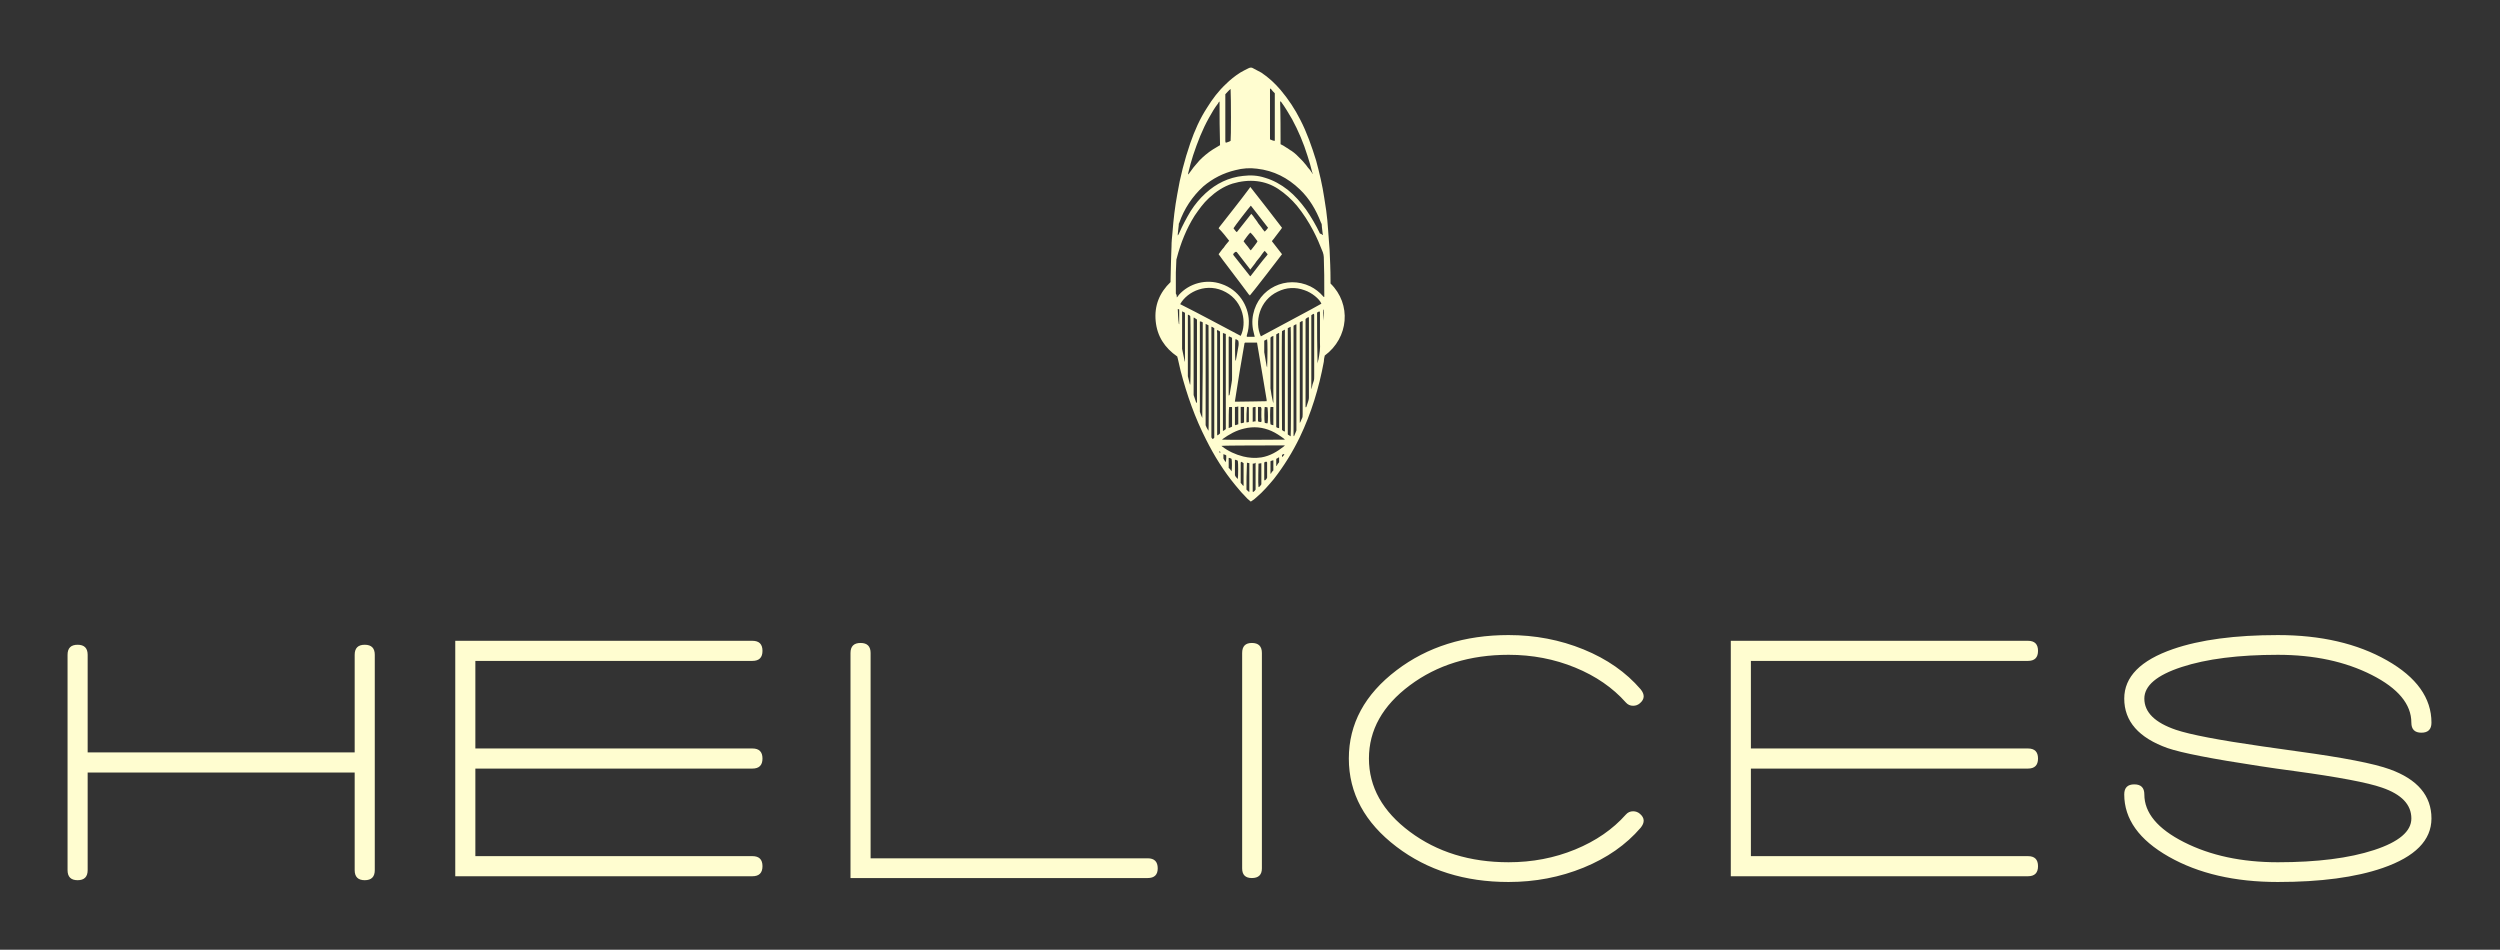<svg xmlns="http://www.w3.org/2000/svg" xmlns:xlink="http://www.w3.org/1999/xlink" width="3171.429" height="1204.797" viewBox="0 0 3171.429 1204.797"><rect x="0" y="0" width="3171.429" height="1204.797" fill="#333333" stroke="none"/><g transform="scale(8.571) translate(10, 10)"><defs id="SvgjsDefs1512"></defs><g id="SvgjsG1513" transform="matrix(0.711,0,0,0.711,140.926,-3.873)" fill="#fffdd0"><path xmlns="http://www.w3.org/2000/svg" d="M64.7,50.4c4.4,4.3,3.8,11.3-1.2,15c-0.1,0.4-0.2,0.9-0.2,1.3c-1,5.4-2.6,10.7-5,15.7c-1.5,3.1-3.3,6-5.4,8.7  c-1.1,1.3-2.2,2.6-3.5,3.7c-0.4,0.4-0.8,0.7-1.3,1c-0.2-0.2-0.5-0.4-0.7-0.6c-0.9-0.9-1.7-1.8-2.5-2.8c-2.4-2.9-4.4-6.1-6.1-9.5  c-2.3-4.5-4-9.3-5.3-14.3c-0.2-0.9-0.4-1.7-0.6-2.6c0-0.1-0.1-0.2-0.1-0.4c-2.6-1.8-4.2-4.2-4.5-7.4c-0.3-3.2,0.8-5.9,3.1-8.1  c0-0.1,0-0.2,0-0.4c0-1.4,0.1-2.7,0.1-4.1c0-1,0.1-2,0.1-2.9c0-1,0.1-1.9,0.2-2.9c0.2-2.7,0.5-5.3,1-8c0.6-3.6,1.5-7.1,2.7-10.6  c0.9-2.6,2-5.1,3.5-7.4c1.1-1.8,2.4-3.5,3.9-4.9c0.9-0.9,1.9-1.7,3-2.4c0.5-0.3,1.1-0.6,1.7-0.9c0.4-0.2,0.7-0.2,1,0  c0.6,0.3,1.1,0.6,1.7,0.9c1.5,1,2.8,2.2,4,3.6c1.6,1.9,3,4,4.1,6.2c1.4,2.7,2.4,5.6,3.3,8.5c0.7,2.6,1.3,5.1,1.7,7.8  c0.1,0.9,0.3,1.7,0.4,2.6c0.2,1.4,0.3,2.7,0.4,4.1c0.1,1.3,0.2,2.7,0.3,4c0.1,2.1,0.2,4.2,0.2,6.4C64.7,50.2,64.7,50.3,64.7,50.4z   M32.7,53.3c0.2-0.2,0.3-0.3,0.4-0.5c2.2-2.5,5.8-3.4,8.9-2.3c3.6,1.2,5.6,4.5,5.7,7.7c0,1-0.1,2-0.4,2.9c0,0.1-0.1,0.2,0,0.4  c0.5,0,1,0,1.5,0c0,0,0.1,0,0.1,0c0,0,0,0,0-0.1c0-0.1-0.1-0.3-0.1-0.4c-0.4-1.4-0.5-2.8-0.2-4.2c1.1-5.4,6.9-8.2,11.9-5.8  c1,0.5,1.9,1.2,2.6,2c0.1,0.1,0.1,0.2,0.3,0.2c0-0.3,0-0.5,0-0.8c0-2.5,0-5-0.1-7.5c0-0.3-0.1-0.7-0.2-1c-0.6-1.5-1.2-3-2-4.5  c-1-1.9-2.1-3.6-3.4-5.2c-1.1-1.3-2.4-2.5-3.9-3.5c-1.4-0.9-2.8-1.4-4.4-1.6c-1.7-0.2-3.4,0-5.1,0.5c-1.9,0.6-3.5,1.7-4.9,3  c-1.2,1.1-2.1,2.4-3,3.7c-1.7,2.7-2.9,5.7-3.7,8.8c-0.1,0.2-0.1,0.4-0.1,0.6c0,0.8-0.1,1.6-0.1,2.4c0,1.5,0,3,0,4.4  C32.7,52.8,32.7,53,32.7,53.3z M46,61.3c1.3-2.6,0.6-7.1-3.1-9.1c-3.8-2.1-8-0.2-9.5,2.5C37.6,56.8,41.8,59.1,46,61.3z M62.8,54.6  c-0.4-1-2-2.3-3.5-2.8c-1.9-0.7-3.8-0.6-5.6,0.3c-3.8,1.8-4.9,6.3-3.5,9.3C50.7,61.1,62.4,54.9,62.8,54.6z M51.4,74.9  c0-0.1,0-0.2,0-0.3c-0.7-4-1.3-8-2-11.9c-0.1,0-0.2,0-0.2,0c-0.7,0-1.5,0-2.2,0c-0.1,0-0.1,0-0.2,0.1c-0.7,4-1.4,8.1-2,12.1  c0,0,0,0.1,0,0.1c0.1,0,0.2,0,0.3,0C46.6,75,50.9,74.9,51.4,74.9z M63,40.3c0,0,0.1,0,0.1,0c-0.1-0.6-0.1-1.1-0.2-1.7  c0-0.3,0-0.6-0.2-0.9c-1-2.6-2.4-5-4.4-6.9c-2.5-2.4-5.4-3.9-8.9-4.3c-1.5-0.2-3-0.1-4.5,0.3c-2.5,0.6-4.7,1.7-6.7,3.4  c-2.3,2.1-4,4.7-5,7.6c-0.1,0.1-0.1,0.3-0.1,0.5c-0.1,0.6-0.1,1.2-0.2,1.8c0,0.1,0,0.1,0,0.3c0.2-0.2,0.2-0.3,0.3-0.5  c0.7-1.6,1.5-3.1,2.4-4.6c0.9-1.4,1.9-2.6,3.1-3.7c2.2-2,4.8-3.3,7.8-3.6c1.6-0.2,3.1-0.1,4.6,0.4c1.7,0.5,3.3,1.4,4.7,2.5  c1.5,1.2,2.7,2.6,3.8,4.1c1.1,1.6,2.1,3.3,2.9,5C62.9,40.1,62.9,40.2,63,40.3z M54.3,21.4c0.4,0.2,0.8,0.4,1.2,0.7  c0.4,0.2,0.7,0.5,1.1,0.7c0.4,0.3,0.7,0.5,1,0.8c0.3,0.3,0.6,0.6,0.9,0.9c0.3,0.3,0.6,0.6,0.9,1c0.3,0.3,0.5,0.7,0.8,1  c0.3,0.3,0.5,0.7,0.8,1.1c0-0.2,0-0.2-0.1-0.3c-0.3-1.2-0.6-2.3-1-3.5c-0.8-2.6-1.9-5.2-3.2-7.6c-0.7-1.2-1.4-2.4-2.2-3.5  c-0.1-0.1-0.1-0.2-0.3-0.2C54.3,15.4,54.3,18.4,54.3,21.4z M41.6,12.5c-0.1,0.1-0.1,0.1-0.1,0.1c-0.1,0.1-0.2,0.2-0.2,0.3  c-0.7,0.9-1.3,1.9-1.9,3C38,18.4,37,21,36.1,23.7c-0.4,1.2-0.7,2.4-1,3.6c0,0.1-0.1,0.3,0,0.4c0.4-0.5,0.7-1,1.1-1.5  c0.4-0.5,0.8-0.9,1.2-1.4c0.4-0.4,0.8-0.8,1.3-1.2c0.5-0.4,1-0.8,1.5-1.1c0.5-0.3,1-0.6,1.5-0.9C41.6,18.5,41.6,15.6,41.6,12.5z   M42,84.2c0.1,0.1,0.1,0.1,0.1,0.1c1.3,1,2.8,1.7,4.4,2.1c1.2,0.3,2.5,0.4,3.8,0.2c1.8-0.3,3.3-1.2,4.7-2.3c0,0,0.1-0.1,0.2-0.2  c-0.1,0-0.2,0-0.2,0C53.4,84.1,42.5,84.1,42,84.2z M55.2,82.9c-0.1-0.1-0.2-0.2-0.2-0.2c-0.8-0.6-1.7-1.2-2.6-1.6  c-1.8-0.8-3.7-1-5.7-0.5c-1.7,0.4-3.1,1.2-4.5,2.2c0,0,0,0.1-0.1,0.1c0.1,0,0.1,0,0.1,0C43,83,54.8,82.9,55.2,82.9z M40.5,82.5  c0-7.6,0-15.2,0-22.8c-0.2-0.1-0.4-0.3-0.6-0.3c0,7.7,0,15.3,0,23c0,0.1,0.1,0.2,0.2,0.3c0,0,0,0,0.1,0.1  C40.3,82.7,40.4,82.6,40.5,82.5z M57.6,81c0-7.4,0-14.7,0-22.1c0,0,0,0,0,0c0,0,0,0-0.1,0c-0.2,0.1-0.4,0.2-0.5,0.3  c0,7.6,0,15.2,0,22.9c0,0,0,0,0.1,0.1C57.3,81.7,57.5,81.3,57.6,81z M55.8,59.7c0,7.4,0,14.7,0,22.1c0.1,0.1,0.2,0.2,0.3,0.2  c0.1,0.1,0.2,0.2,0.3,0.2c0.1-0.4,0.1-22.4,0-22.8C56.2,59.5,56,59.6,55.8,59.7z M38.7,58.8c0,7.1,0,14.1,0,21.1  c0.1,0.3,0.3,0.7,0.5,1c0,0.1,0.1,0.1,0.1,0.1c0.1-0.5,0-21.6,0-21.9C39.1,59,38.9,58.9,38.7,58.8z M41.7,81.6c0-7.1,0-14.1,0-21.2  c-0.2-0.1-0.4-0.3-0.6-0.3c-0.1,0.2,0,0.4,0,0.6c0,6.9,0,13.8,0,20.7c0,0.1,0,0.2,0,0.4c0,0.1,0,0.2,0.1,0.2  C41.4,81.9,41.6,81.7,41.7,81.6z M54.6,60.3c-0.1,0.5,0,20.2,0,20.6c0.2,0.1,0.3,0.3,0.6,0.3c0-7,0-14.1,0-21.1c0,0,0-0.1,0-0.1  C55,60.1,54.8,60.2,54.6,60.3z M58.3,79.4c0-0.1,0.1-0.1,0.1-0.1c0.1-0.2,0.2-0.5,0.3-0.7c0.2-0.3,0.2-0.6,0.2-1  c0-6.3,0-12.5,0-18.8c0-0.1,0-0.2,0-0.4c0-0.1,0-0.2-0.1-0.2c-0.2,0.1-0.4,0.2-0.5,0.3c0,6.9,0,13.9,0,20.8  C58.2,79.3,58.3,79.3,58.3,79.4z M42.3,60.7c0,0.3,0,0.4,0,0.6c0,6.4,0,12.7,0,19.1c0,0.1,0,0.3,0,0.4c0,0.1,0,0.1,0,0.3  c0.2-0.1,0.4-0.2,0.6-0.4c0-0.1,0-0.2,0-0.3c0-6.5,0-12.9,0-19.4c0,0,0,0,0,0c0,0,0,0,0-0.1C42.8,60.9,42.6,60.8,42.3,60.7z   M54,80.5c0-6.6,0-13.1,0-19.7c0,0,0-0.1,0-0.1c-0.2,0-0.4,0.2-0.6,0.3c0,0.6,0,18.9,0,19.3C53.6,80.4,53.7,80.5,54,80.5z M38,78.4  C38.1,78.3,38.1,78.3,38,78.4c0.1-6.5,0.1-13,0.1-19.4c0-0.1,0-0.3,0-0.4c0,0,0,0,0,0c0,0,0,0,0-0.1c-0.1-0.1-0.2-0.1-0.4-0.2  c-0.1,0-0.1,0-0.2,0c0,0.2,0,0.4,0,0.5c0,5.9,0,11.9,0,17.8c0,0.1,0,0.2,0,0.3c0,0.1,0,0.2,0,0.2C37.6,77.5,37.8,77.9,38,78.4z   M59.5,57.8c0,6.1,0,12.2,0,18.3c0,0,0,0,0.1,0.1c0-0.1,0.1-0.1,0.1-0.2c0.1-0.3,0.2-0.6,0.3-0.9c0.1-0.3,0.2-0.6,0.2-1  c0-4,0-7.9,0-11.9c0-1.4,0-2.8,0-4.3c0-0.2,0-0.3,0-0.5C59.8,57.5,59.7,57.6,59.5,57.8z M42.8,11c0,0.2,0,0.4,0,0.6c0,2,0,3.9,0,5.9  c0,1.1,0,2.1,0,3.2c0,0.1,0,0.2,0.1,0.4c0.3-0.1,0.7-0.2,1-0.4c0.1-0.5,0.1-9,0-10.6c0-0.1,0-0.1,0-0.2C43.5,10.2,43.2,10.6,42.8,11  z M36.2,57.5c0,0.2,0,0.4,0,0.6c0,5,0,10,0,15.1c0,0.1,0,0.2,0,0.3c0,0.1,0,0.2,0.1,0.4c0.1,0.4,0.3,0.8,0.4,1.2  c0,0.1,0.1,0.1,0.1,0.1c0,0,0,0,0.1,0c0,0,0,0,0,0c0-5.6,0-11.2,0-16.8c0-0.1,0-0.2,0-0.4c0,0,0,0,0,0c0,0,0,0,0-0.1  c-0.1-0.1-0.2-0.1-0.3-0.2C36.4,57.6,36.4,57.5,36.2,57.5z M53.1,10.8c-0.3-0.3-0.6-0.6-0.8-0.9c0,0-0.1,0-0.2-0.1  c0,3.6,0,7.1,0,10.6c0.3,0.1,0.6,0.3,1,0.3C53.1,20.4,53.1,12.2,53.1,10.8z M60.7,72.3C60.7,72.3,60.8,72.3,60.7,72.3  c0.1,0,0.1-0.1,0.1-0.2c0.1-0.5,0.2-0.9,0.4-1.4c0.1-0.3,0.1-0.6,0.1-1c0-3.7,0-7.4,0-11.1c0-0.5,0-1.1,0-1.6c0-0.1,0-0.2-0.1-0.3  c-0.2,0.1-0.4,0.2-0.5,0.3C60.7,62.2,60.7,67.2,60.7,72.3z M35,56.9c0,0.1,0,0.2,0,0.3c0,4,0,8,0,12c0,0.2,0,0.3,0,0.5  c0.1,0.5,0.3,1.1,0.4,1.6c0,0.1,0.1,0.1,0.1,0.2c0.1-0.5,0.1-13.9,0-14.3C35.4,57.1,35.3,56.9,35,56.9z M52.8,61.3  c-0.3,0.1-0.5,0.2-0.6,0.4c0,0.1,0,0.2,0,0.3c0,3.2,0,6.5,0,9.7c0,0.2,0,0.3,0,0.5c0.1,0.9,0.3,1.9,0.5,2.8c0,0.1,0.1,0.2,0.1,0.3  c0,0,0,0,0,0C52.8,70.7,52.8,66,52.8,61.3z M43.6,61.4c0,0.1-0.1,0.1-0.1,0.1c0,4.1,0,8.1,0,12.2c0,0,0,0,0,0c0,0,0,0,0.1,0  c0-0.1,0.1-0.1,0.1-0.2c0.1-0.8,0.3-1.6,0.4-2.4c0.1-0.4,0.1-0.8,0.1-1.2c0-2.6,0-5.1,0-7.7c0-0.2,0-0.3,0-0.5  C44,61.6,43.8,61.5,43.6,61.4z M62,67.2C62,67.1,62,67,62,67c0.1-0.3,0.1-0.6,0.2-0.8c0.2-1.2,0.4-2.3,0.3-3.5c0-0.2,0-0.4,0-0.6  c0-1.8,0-3.6,0-5.4c0-0.1,0-0.2,0-0.2c0-0.1,0-0.2-0.1-0.3c-0.2,0.1-0.4,0.1-0.5,0.3C61.9,60,61.9,63.5,62,67.2  C61.9,67.1,61.9,67.1,62,67.2z M34.4,66.7c0-3.4,0-6.8,0-10.2c-0.2-0.1-0.3-0.2-0.6-0.3c0,0.1,0,0.2,0,0.3c0,2.3,0,4.6,0,7  c0,0.2,0,0.3,0,0.5c0.2,0.8,0.3,1.6,0.5,2.4C34.3,66.5,34.3,66.5,34.4,66.7z M48.5,87.9c0,0.2,0,0.4,0,0.5c0,1.7,0,3.4,0,5  c0,0.1,0,0.2,0,0.2c0,0.1,0,0.2,0.1,0.2c0.2-0.1,0.4-0.3,0.5-0.5c0-0.1,0-0.1,0-0.2c0-1.7,0-3.4,0-5.1c0-0.1,0-0.2,0-0.3  C48.9,87.9,48.7,87.9,48.5,87.9z M47.2,93.3c0.4,0.4,0.4,0.4,0.6,0.5c0-0.1,0-0.2,0-0.2c0-1.8,0-3.6,0-5.5c0-0.1,0-0.2,0-0.3  c-0.2,0-0.4-0.1-0.5-0.1c0,0.1,0,0.1,0,0.2C47.2,89.8,47.2,91.6,47.2,93.3z M49.7,87.9c0,0.4-0.1,4.3,0,4.8c0,0,0,0,0.1,0.1  c0.2-0.2,0.4-0.4,0.5-0.6c0,0,0-0.1,0-0.1c0-1.4,0-2.7,0-4.1c0-0.1,0-0.1,0-0.2C50.1,87.8,49.9,87.9,49.7,87.9z M46.1,87.5  c0,0.1-0.1,0.1-0.1,0.2c0,1.4,0,2.8,0,4.2c0.2,0.2,0.3,0.4,0.5,0.6c0,0,0.1,0,0.1,0c0,0,0,0,0,0c0,0,0,0,0,0c0-0.1,0-0.2,0-0.2  c0-1.5,0-3,0-4.4c0,0,0,0,0,0c0,0,0,0,0-0.1C46.4,87.6,46.2,87.6,46.1,87.5z M51.5,62c-0.2,0.1-0.4,0.2-0.6,0.3c0,0.8,0,1.6,0,2.3  c0,0,0,0.1,0,0.1c0.2,1,0.3,1.9,0.5,2.9c0,0.1,0.1,0.1,0.1,0.3C51.6,65.4,51.6,62.4,51.5,62z M44.2,80.2c0-1.3,0-2.6,0-4  c0,0,0-0.1-0.1-0.1c-0.1,0-0.3,0-0.4,0c0,0-0.1,0-0.1,0c-0.1,0.4-0.1,2.7-0.1,4.2c0,0.1,0,0.1,0,0.2C43.8,80.4,44,80.3,44.2,80.2z   M52.2,79.7c0.2,0.1,0.4,0.2,0.6,0.2c0-0.1,0-0.1,0-0.2c0-1.2,0-2.3,0-3.5c0,0,0,0,0,0c0,0,0,0,0-0.1c-0.1,0-0.2,0-0.3,0  c-0.1,0-0.2,0-0.3,0C52.1,76.5,52.1,79.1,52.2,79.7z M44.8,76.1c0,0.1,0,0.2,0,0.2c0,1.1,0,2.3,0,3.4c0,0.1,0,0.1,0.1,0.2  c0.2-0.1,0.4-0.1,0.6-0.2c0-0.1,0-0.1,0-0.2c0-1.1,0-2.1,0-3.2c0-0.1,0-0.2,0-0.3C45.2,76.1,45,76.1,44.8,76.1z M51.5,90.8  c0-1.1,0-2.1,0-3.1c0-0.1,0-0.1-0.1-0.2c-0.2,0-0.4,0-0.5,0.2c0,0,0,0.1,0,0.1c0,1.1,0,2.3,0,3.4c0,0.1,0,0.1,0.1,0.2  C51.2,91.3,51.4,91.1,51.5,90.8z M45.4,91.1c0.1-0.7,0.1-3.4,0-3.8c-0.2-0.1-0.3-0.2-0.6-0.2c0,1.1,0,2.1,0,3.2  C44.9,90.6,45.1,90.8,45.4,91.1z M51,76.1c-0.1,0.4-0.1,2.8,0,3.3c0.2,0.1,0.4,0.1,0.6,0.1c0.1-0.4,0.1-2.3,0-3.1c0-0.1,0-0.1,0-0.2  C51.3,76.1,51.1,76.1,51,76.1z M46,76.1c0,0.1,0,0.1,0,0.2c0,1,0,2,0,3c0,0.1,0,0.1,0.1,0.2c0.2-0.1,0.4,0,0.6-0.2c0-1,0-2,0-3  c0-0.1,0-0.1,0-0.2C46.4,76.1,46.2,76.1,46,76.1z M44.9,66.5c0,0,0-0.1,0.1-0.1c0.2-0.9,0.3-1.8,0.5-2.8c0.1-0.4,0.1-0.9,0-1.3  c-0.2-0.1-0.3-0.3-0.6-0.3C44.8,62.5,44.8,65.9,44.9,66.5z M50.3,79.2c0.1-0.3,0-0.7,0-1c0-0.4,0-0.7,0-1.1c0-0.3,0.1-0.7-0.1-1  c-0.1,0-0.2,0-0.3,0c-0.1,0-0.2,0-0.3,0c0,1,0,2,0,3C49.9,79.2,50.1,79.3,50.3,79.2z M49.1,79.1c0-0.5,0-1,0-1.5c0-0.5,0-1,0-1.5  c-0.2,0-0.4,0-0.6,0.1c0,0.5,0,1,0,1.5c0,0.5,0,1,0,1.5C48.7,79.1,48.9,79.1,49.1,79.1z M47.3,76.1C47.3,76.1,47.3,76.1,47.3,76.1  c-0.1,1-0.1,1.9-0.1,2.9c0,0.1,0,0.2,0,0.3c0.2,0,0.4,0,0.5-0.1c0-0.1,0-0.1,0-0.1c0-0.9,0-1.8,0-2.8c0-0.1,0-0.1-0.1-0.2  C47.6,76.1,47.5,76.1,47.3,76.1z M52.8,89.3c0-0.7,0-1.3,0-2c0,0,0-0.1,0-0.1c-0.2,0-0.4,0.1-0.6,0.2c0,0.1,0,0.3,0,0.4  c0,0.7,0,1.4,0,2.1c0,0,0,0.1,0.1,0.1C52.4,89.7,52.6,89.5,52.8,89.3z M44.1,89.5c0.1-0.5,0.1-2.2,0-2.6c-0.2-0.1-0.3-0.2-0.6-0.2  c0,0.7,0,1.4,0,2.1C43.7,88.9,43.9,89.2,44.1,89.5z M54,87.6c0-0.3,0-0.6,0-1c0,0,0,0,0,0c0,0,0,0-0.1,0c-0.1,0.1-0.3,0.2-0.5,0.3  c0,0.5,0,1,0,1.4c0,0,0,0,0.1,0.1C53.6,88.1,53.8,87.8,54,87.6z M33.2,58.9c0-1.1,0-2.1,0-3.1c-0.1,0-0.2-0.1-0.3-0.1  c0,0.3,0.1,2.5,0.2,2.9C33.1,58.7,33.1,58.8,33.2,58.9z M42.9,87.6C42.9,87.6,42.9,87.6,42.9,87.6c0.1-0.5,0.1-0.9,0.1-1.4  c-0.1-0.1-0.3-0.2-0.4-0.2c-0.1,0-0.1,0-0.2-0.1c0,0.3,0,0.6,0,0.9C42.5,87.1,42.7,87.3,42.9,87.6z M63.2,55.8c-0.1,0.7,0,2,0,2.4  c0-0.1,0-0.1,0-0.1c0-0.5,0.1-1,0.1-1.5c0-0.2,0-0.5,0-0.7c0,0,0,0-0.1-0.1C63.3,55.8,63.2,55.8,63.2,55.8z M54.6,86.1  c0,0.1,0,0.2,0,0.3c0,0,0,0,0.1,0.1c0.2-0.2,0.3-0.4,0.4-0.6C54.8,85.9,54.7,86,54.6,86.1z M41.8,85.5c-0.1-0.1-0.1-0.2-0.3-0.1  c0.1,0.1,0.1,0.2,0.2,0.3C41.7,85.6,41.7,85.6,41.8,85.5z"></path><path xmlns="http://www.w3.org/2000/svg" d="M41.4,44.3c0.4-0.5,0.7-1,1.1-1.4c0.3-0.5,0.7-0.9,1.1-1.4c-0.7-0.9-1.4-1.8-2.2-2.6c0.1-0.1,0.1-0.2,0.2-0.3  c2.1-2.7,4.2-5.3,6.2-8c0.1-0.1,0.1-0.2,0.2-0.3c2.2,2.8,4.4,5.6,6.6,8.5c-0.1,0.1-0.1,0.2-0.2,0.3c-0.5,0.7-1.1,1.4-1.6,2.1  c-0.1,0.1-0.2,0.2-0.3,0.4c0.7,0.9,1.4,1.8,2.1,2.7c-0.2,0.3-6.3,8.2-6.7,8.6c-0.1-0.1-0.1-0.2-0.2-0.2  C46.1,50.5,41.7,44.8,41.4,44.3z M51,39.6c0.2-0.2,0.5-0.5,0.7-0.8c-1.2-1.5-2.3-3-3.5-4.5c0,0-0.1-0.1-0.1-0.1  c-0.3,0.3-3.4,4.3-3.6,4.7c0.1,0.1,0.2,0.3,0.3,0.4c0.1,0.1,0.2,0.3,0.4,0.4c0.5-0.6,1-1.3,1.5-1.9c0.5-0.6,1-1.3,1.5-1.9  c0.3,0.3,0.5,0.6,0.7,0.9c0.2,0.3,0.5,0.6,0.7,1c0.2,0.3,0.5,0.6,0.7,0.9C50.5,39,50.7,39.3,51,39.6z M44.4,44.3  c0.1,0.1,0.1,0.1,0.1,0.2c1.1,1.4,2.3,2.9,3.4,4.3c0,0,0.1,0.1,0.1,0.1c0.1-0.1,0.1-0.1,0.1-0.1c1.1-1.4,2.2-2.9,3.4-4.3  c0.1-0.1,0.1-0.2,0.1-0.2c-0.2-0.2-0.4-0.5-0.6-0.7c-0.4,0.4-0.7,0.9-1,1.3c-0.3,0.4-0.7,0.8-1,1.3c-0.3,0.4-0.6,0.8-1,1.3  c-0.1-0.1-0.2-0.3-0.3-0.4c-0.8-1-1.6-2.1-2.4-3.1c-0.1-0.1-0.1-0.2-0.3-0.2C44.8,43.8,44.6,44.1,44.4,44.3z M46.6,41.6  c0.4,0.6,0.9,1.1,1.3,1.7c0.1,0.1,0.1,0.1,0.2,0.2c0,0,0,0,0,0c0.4-0.5,1.3-1.6,1.4-1.9c-0.5-0.7-1.2-1.6-1.5-1.8  C47.5,40.3,47.1,40.9,46.6,41.6z"></path></g><g id="SvgjsG1514" transform="matrix(1.328,0,0,1.328,-1.966,70.396)" fill="#fffdd0"><path d="M34.6 11.32 c-0.747 0 -1.12 0.373 -1.12 1.12 l0 10.88 l-29.76 0 l0 -10.88 c0 -0.747 -0.373 -1.12 -1.12 -1.12 s-1.12 0.373 -1.12 1.12 l0 24 c0 0.747 0.373 1.12 1.12 1.12 s1.12 -0.373 1.12 -1.12 l0 -10.88 l29.76 0 l0 10.88 c0 0.747 0.373 1.12 1.12 1.12 s1.12 -0.373 1.12 -1.12 l0 -24 c0 -0.747 -0.373 -1.12 -1.12 -1.12 z M77.81 25.12 c0.747 0 1.12 -0.373 1.12 -1.12 s-0.373 -1.12 -1.12 -1.12 l-30.88 0 l0 -9.76 l30.88 0 c0.747 0 1.12 -0.373 1.12 -1.12 s-0.373 -1.12 -1.12 -1.12 l-33.12 0 l0 26.24 l33.12 0 c0.747 0 1.12 -0.373 1.12 -1.12 s-0.373 -1.12 -1.12 -1.12 l-30.88 0 l0 -9.76 l30.88 0 z M121.86 35.12 l-30.88 0 l0 -22.88 c0 -0.747 -0.373 -1.12 -1.12 -1.12 s-1.12 0.373 -1.12 1.12 l0 25.08 l33.12 0 c0.747 0 1.12 -0.36 1.12 -1.08 c0 -0.747 -0.373 -1.12 -1.12 -1.12 z M132.39 12.24 l0 24 c0 0.72 0.36 1.08 1.08 1.08 c0.747 0 1.12 -0.36 1.12 -1.08 l0 0 l0 -24 c0 -0.747 -0.373 -1.12 -1.12 -1.12 c-0.72 0 -1.08 0.373 -1.08 1.12 z M176.8 16.28 c-1.627 -1.893 -3.747 -3.373 -6.36 -4.44 s-5.4 -1.6 -8.36 -1.6 c-4.88 0 -9.04 1.307 -12.48 3.92 c-3.547 2.693 -5.32 5.973 -5.32 9.84 s1.773 7.147 5.32 9.84 c3.44 2.613 7.6 3.92 12.48 3.92 c2.96 0 5.747 -0.533 8.36 -1.6 s4.733 -2.547 6.36 -4.44 l0 0 c0.48 -0.587 0.453 -1.107 -0.08 -1.56 c-0.213 -0.187 -0.467 -0.28 -0.76 -0.28 c-0.32 0 -0.587 0.12 -0.8 0.36 l0 0 c-1.467 1.653 -3.353 2.953 -5.66 3.9 s-4.78 1.42 -7.42 1.42 c-4.293 0 -7.96 -1.133 -11 -3.4 s-4.56 -4.987 -4.56 -8.16 s1.52 -5.893 4.56 -8.16 s6.707 -3.4 11 -3.4 c2.64 0 5.113 0.473 7.42 1.42 s4.193 2.247 5.66 3.9 l0 0 c0.213 0.24 0.48 0.36 0.8 0.36 c0.293 0 0.547 -0.093 0.76 -0.28 c0.533 -0.453 0.56 -0.973 0.08 -1.56 z M219.97 25.12 c0.747 0 1.12 -0.373 1.12 -1.12 s-0.373 -1.12 -1.12 -1.12 l-30.88 0 l0 -9.76 l30.88 0 c0.747 0 1.12 -0.373 1.12 -1.12 s-0.373 -1.12 -1.12 -1.12 l-33.12 0 l0 26.24 l33.12 0 c0.747 0 1.12 -0.373 1.12 -1.12 s-0.373 -1.12 -1.12 -1.12 l-30.88 0 l0 -9.76 l30.88 0 z M230.7 28 c0 2.747 1.653 5.06 4.96 6.94 s7.36 2.82 12.16 2.82 c4.773 0 8.667 -0.52 11.68 -1.56 c3.627 -1.253 5.44 -3.093 5.44 -5.52 c0 -2.533 -1.547 -4.36 -4.64 -5.48 c-1.76 -0.64 -5.187 -1.307 -10.28 -2 l-3.96 -0.56 c-4.827 -0.693 -8.027 -1.307 -9.6 -1.84 c-2.347 -0.8 -3.52 -1.96 -3.52 -3.48 c0 -1.44 1.387 -2.613 4.16 -3.52 s6.347 -1.36 10.72 -1.36 c4.027 0 7.513 0.747 10.46 2.24 s4.42 3.267 4.42 5.32 l0 0 c0 0.747 0.373 1.12 1.12 1.12 s1.12 -0.373 1.12 -1.12 l0 0 c0 -2.747 -1.653 -5.06 -4.96 -6.94 s-7.36 -2.82 -12.16 -2.82 c-4.773 0 -8.667 0.52 -11.68 1.56 c-3.627 1.253 -5.44 3.093 -5.44 5.52 c0 2.533 1.613 4.373 4.84 5.52 c1.547 0.533 4.96 1.2 10.24 2 l1.88 0.28 l2.04 0.28 c4.88 0.667 8.12 1.28 9.72 1.84 c2.187 0.747 3.28 1.893 3.28 3.44 c0 1.44 -1.387 2.613 -4.16 3.52 s-6.347 1.36 -10.72 1.36 c-4.027 0 -7.513 -0.747 -10.46 -2.24 s-4.42 -3.267 -4.42 -5.32 l0 0 c0 -0.747 -0.373 -1.12 -1.12 -1.12 s-1.12 0.373 -1.12 1.12 z"></path></g></g></svg>